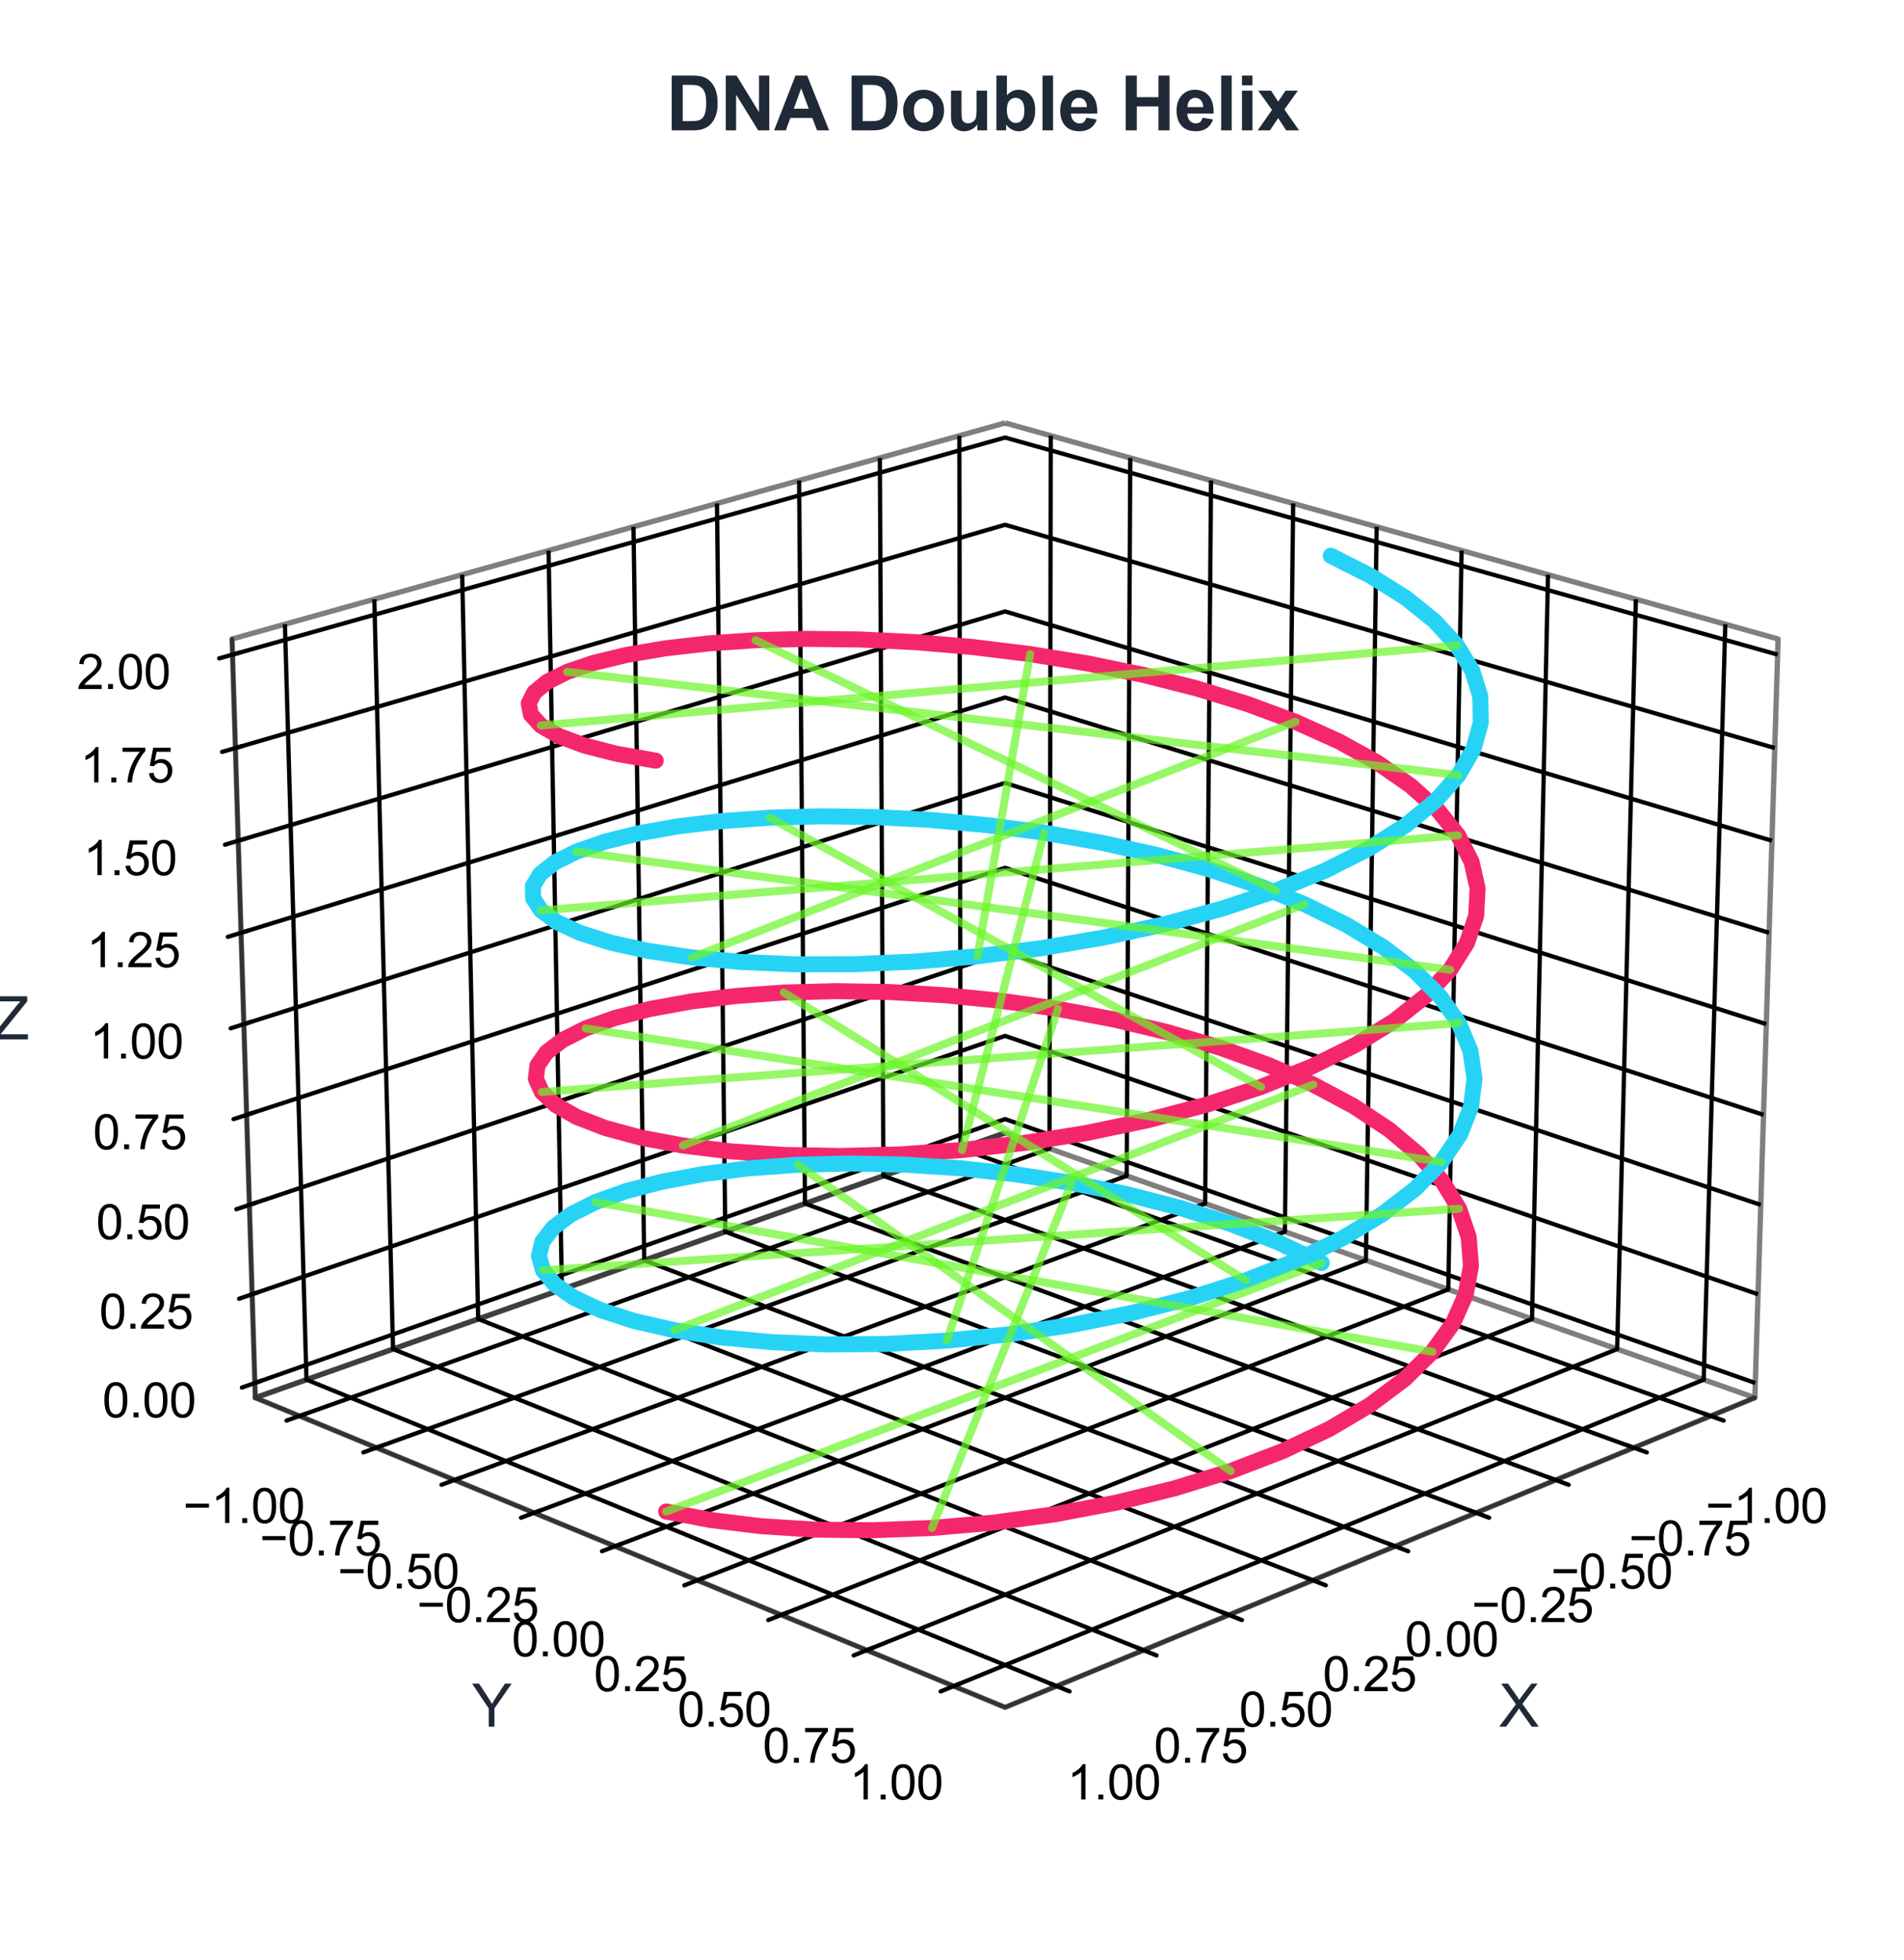 <?xml version="1.0" encoding="utf-8" standalone="no"?>
<!DOCTYPE svg PUBLIC "-//W3C//DTD SVG 1.1//EN"
  "http://www.w3.org/Graphics/SVG/1.1/DTD/svg11.dtd">
<svg xmlns:xlink="http://www.w3.org/1999/xlink" viewBox="0 0 356.596 367.141" xmlns="http://www.w3.org/2000/svg" version="1.1">
 <defs>
  <style type="text/css">*{stroke-linejoin: round; stroke-linecap: butt}</style>
 </defs>
 <g id="figure_1">
  <g id="patch_1">
   <path d="M 0 367.141 
L 356.596 367.141 
L 356.596 0 
L 0 0 
z
" style="fill: #ffffff"/>
  </g>
  <g id="patch_2">
   <path d="M 27.345 352.741 
L 340.665 352.741 
L 340.665 39.421 
L 27.345 39.421 
z
" style="fill: #ffffff"/>
  </g>
  <g id="pane3d_1">
   <g id="patch_3">
    <path d="M 188.239 212.212 
L 328.663 261.827 
L 333.018 119.697 
L 188.239 79.226 
" style="fill: none; opacity: 0.5; stroke: #000000; stroke-linejoin: miter"/>
   </g>
  </g>
  <g id="pane3d_2">
   <g id="patch_4">
    <path d="M 188.239 212.212 
L 47.815 261.827 
L 43.46 119.697 
L 188.239 79.226 
" style="fill: none; opacity: 0.5; stroke: #000000; stroke-linejoin: miter"/>
   </g>
  </g>
  <g id="pane3d_3">
   <g id="patch_5">
    <path d="M 188.239 212.212 
L 47.815 261.827 
L 188.239 319.826 
L 328.663 261.827 
" style="fill: none; opacity: 0.5; stroke: #000000; stroke-linejoin: miter"/>
   </g>
  </g>
  <g id="grid3d_1">
   <g id="Line3DCollection_1">
    <path d="M 320.382 265.247 
L 179.911 215.155 
L 179.67 81.622 
" style="fill: none; stroke: #000000; stroke-width: 0.8"/>
    <path d="M 305.993 271.19 
L 165.453 220.263 
L 164.79 85.781 
" style="fill: none; stroke: #000000; stroke-width: 0.8"/>
    <path d="M 291.353 277.237 
L 150.762 225.454 
L 149.663 90.01 
" style="fill: none; stroke: #000000; stroke-width: 0.8"/>
    <path d="M 276.457 283.389 
L 135.833 230.728 
L 134.284 94.309 
" style="fill: none; stroke: #000000; stroke-width: 0.8"/>
    <path d="M 261.297 289.651 
L 120.66 236.089 
L 118.645 98.68 
" style="fill: none; stroke: #000000; stroke-width: 0.8"/>
    <path d="M 245.867 296.024 
L 105.236 241.539 
L 102.74 103.126 
" style="fill: none; stroke: #000000; stroke-width: 0.8"/>
    <path d="M 230.159 302.512 
L 89.556 247.079 
L 86.563 107.648 
" style="fill: none; stroke: #000000; stroke-width: 0.8"/>
    <path d="M 214.165 309.118 
L 73.613 252.712 
L 70.107 112.248 
" style="fill: none; stroke: #000000; stroke-width: 0.8"/>
    <path d="M 197.878 315.844 
L 57.4 258.44 
L 53.363 116.929 
" style="fill: none; stroke: #000000; stroke-width: 0.8"/>
   </g>
  </g>
  <g id="grid3d_2">
   <g id="Line3DCollection_2">
    <path d="M 196.8 81.62 
L 196.56 215.152 
L 56.089 265.244 
" style="fill: none; stroke: #000000; stroke-width: 0.8"/>
    <path d="M 211.682 85.78 
L 211.02 220.261 
L 70.48 271.188 
" style="fill: none; stroke: #000000; stroke-width: 0.8"/>
    <path d="M 226.811 90.009 
L 225.712 225.452 
L 85.121 277.235 
" style="fill: none; stroke: #000000; stroke-width: 0.8"/>
    <path d="M 242.192 94.308 
L 240.643 230.728 
L 100.019 283.389 
" style="fill: none; stroke: #000000; stroke-width: 0.8"/>
    <path d="M 257.833 98.68 
L 255.818 236.089 
L 115.181 289.651 
" style="fill: none; stroke: #000000; stroke-width: 0.8"/>
    <path d="M 273.74 103.127 
L 271.244 241.539 
L 130.613 296.025 
" style="fill: none; stroke: #000000; stroke-width: 0.8"/>
    <path d="M 289.919 107.649 
L 286.926 247.08 
L 146.323 302.513 
" style="fill: none; stroke: #000000; stroke-width: 0.8"/>
    <path d="M 306.378 112.25 
L 302.871 252.714 
L 162.319 309.12 
" style="fill: none; stroke: #000000; stroke-width: 0.8"/>
    <path d="M 323.124 116.931 
L 319.086 258.443 
L 178.608 315.848 
" style="fill: none; stroke: #000000; stroke-width: 0.8"/>
   </g>
  </g>
  <g id="grid3d_3">
   <g id="Line3DCollection_3">
    <path d="M 47.731 259.068 
L 188.239 209.625 
L 328.747 259.068 
" style="fill: none; stroke: #000000; stroke-width: 0.8"/>
    <path d="M 47.221 242.445 
L 188.239 194.043 
L 329.257 242.445 
" style="fill: none; stroke: #000000; stroke-width: 0.8"/>
    <path d="M 46.708 225.702 
L 188.239 178.355 
L 329.77 225.702 
" style="fill: none; stroke: #000000; stroke-width: 0.8"/>
    <path d="M 46.192 208.836 
L 188.239 162.561 
L 330.287 208.836 
" style="fill: none; stroke: #000000; stroke-width: 0.8"/>
    <path d="M 45.671 191.847 
L 188.239 146.66 
L 330.807 191.847 
" style="fill: none; stroke: #000000; stroke-width: 0.8"/>
    <path d="M 45.147 174.733 
L 188.239 130.651 
L 331.331 174.733 
" style="fill: none; stroke: #000000; stroke-width: 0.8"/>
    <path d="M 44.618 157.492 
L 188.239 114.532 
L 331.86 157.492 
" style="fill: none; stroke: #000000; stroke-width: 0.8"/>
    <path d="M 44.086 140.123 
L 188.239 98.302 
L 332.392 140.123 
" style="fill: none; stroke: #000000; stroke-width: 0.8"/>
    <path d="M 43.55 122.626 
L 188.239 81.961 
L 332.928 122.626 
" style="fill: none; stroke: #000000; stroke-width: 0.8"/>
   </g>
  </g>
  <g id="axis3d_1">
   <g id="line2d_1">
    <path d="M 328.663 261.827 
L 188.239 319.826 
" style="fill: none; stroke: #333333; stroke-width: 0.8; stroke-linecap: round"/>
   </g>
   <g id="xtick_1">
    <g id="line2d_2">
     <path d="M 188.239 191.847 
" clip-path="url(#p537b82934e)" style="fill: none; stroke: #333333; stroke-width: 0.8; stroke-linecap: round"/>
    </g>
    <g id="line2d_3">
     <path d="M 319.171 264.815 
L 322.809 266.112 
" style="fill: none; stroke: #000000; stroke-width: 0.8; stroke-linecap: round"/>
    </g>
    <g id="text_1">
     <!-- −1.00 -->
     <g transform="translate(319.425 285.297) scale(0.09 -0.09)">
      <defs>
       <path id="ArialMT-2212" d="M 3381 1997 
L 356 1997 
L 356 2522 
L 3381 2522 
L 3381 1997 
z
" transform="scale(0.016)"/>
       <path id="ArialMT-31" d="M 2384 0 
L 1822 0 
L 1822 3584 
Q 1619 3391 1289 3197 
Q 959 3003 697 2906 
L 697 3450 
Q 1169 3672 1522 3987 
Q 1875 4303 2022 4600 
L 2384 4600 
L 2384 0 
z
" transform="scale(0.016)"/>
       <path id="ArialMT-2e" d="M 581 0 
L 581 641 
L 1222 641 
L 1222 0 
L 581 0 
z
" transform="scale(0.016)"/>
       <path id="ArialMT-30" d="M 266 2259 
Q 266 3072 433 3567 
Q 600 4063 929 4331 
Q 1259 4600 1759 4600 
Q 2128 4600 2406 4451 
Q 2684 4303 2865 4023 
Q 3047 3744 3150 3342 
Q 3253 2941 3253 2259 
Q 3253 1453 3087 958 
Q 2922 463 2592 192 
Q 2263 -78 1759 -78 
Q 1097 -78 719 397 
Q 266 969 266 2259 
z
M 844 2259 
Q 844 1131 1108 757 
Q 1372 384 1759 384 
Q 2147 384 2411 759 
Q 2675 1134 2675 2259 
Q 2675 3391 2411 3762 
Q 2147 4134 1753 4134 
Q 1366 4134 1134 3806 
Q 844 3388 844 2259 
z
" transform="scale(0.016)"/>
      </defs>
      <use xlink:href="#ArialMT-2212"/>
      <use xlink:href="#ArialMT-31" transform="translate(58.398 0)"/>
      <use xlink:href="#ArialMT-2e" transform="translate(114.014 0)"/>
      <use xlink:href="#ArialMT-30" transform="translate(141.797 0)"/>
      <use xlink:href="#ArialMT-30" transform="translate(197.412 0)"/>
     </g>
    </g>
   </g>
   <g id="xtick_2">
    <g id="line2d_4">
     <path d="M 188.239 191.847 
" clip-path="url(#p537b82934e)" style="fill: none; stroke: #333333; stroke-width: 0.8; stroke-linecap: round"/>
    </g>
    <g id="line2d_5">
     <path d="M 304.78 270.751 
L 308.422 272.071 
" style="fill: none; stroke: #000000; stroke-width: 0.8; stroke-linecap: round"/>
    </g>
    <g id="text_2">
     <!-- −0.75 -->
     <g transform="translate(305.076 291.379) scale(0.09 -0.09)">
      <defs>
       <path id="ArialMT-37" d="M 303 3981 
L 303 4522 
L 3269 4522 
L 3269 4084 
Q 2831 3619 2401 2847 
Q 1972 2075 1738 1259 
Q 1569 684 1522 0 
L 944 0 
Q 953 541 1156 1306 
Q 1359 2072 1739 2783 
Q 2119 3494 2547 3981 
L 303 3981 
z
" transform="scale(0.016)"/>
       <path id="ArialMT-35" d="M 266 1200 
L 856 1250 
Q 922 819 1161 601 
Q 1400 384 1738 384 
Q 2144 384 2425 690 
Q 2706 997 2706 1503 
Q 2706 1984 2436 2262 
Q 2166 2541 1728 2541 
Q 1456 2541 1237 2417 
Q 1019 2294 894 2097 
L 366 2166 
L 809 4519 
L 3088 4519 
L 3088 3981 
L 1259 3981 
L 1013 2750 
Q 1425 3038 1878 3038 
Q 2478 3038 2890 2622 
Q 3303 2206 3303 1553 
Q 3303 931 2941 478 
Q 2500 -78 1738 -78 
Q 1113 -78 717 272 
Q 322 622 266 1200 
z
" transform="scale(0.016)"/>
      </defs>
      <use xlink:href="#ArialMT-2212"/>
      <use xlink:href="#ArialMT-30" transform="translate(58.398 0)"/>
      <use xlink:href="#ArialMT-2e" transform="translate(114.014 0)"/>
      <use xlink:href="#ArialMT-37" transform="translate(141.797 0)"/>
      <use xlink:href="#ArialMT-35" transform="translate(197.412 0)"/>
     </g>
    </g>
   </g>
   <g id="xtick_3">
    <g id="line2d_6">
     <path d="M 188.239 191.847 
" clip-path="url(#p537b82934e)" style="fill: none; stroke: #333333; stroke-width: 0.8; stroke-linecap: round"/>
    </g>
    <g id="line2d_7">
     <path d="M 290.14 276.79 
L 293.785 278.132 
" style="fill: none; stroke: #000000; stroke-width: 0.8; stroke-linecap: round"/>
    </g>
    <g id="text_3">
     <!-- −0.50 -->
     <g transform="translate(290.477 297.566) scale(0.09 -0.09)">
      <use xlink:href="#ArialMT-2212"/>
      <use xlink:href="#ArialMT-30" transform="translate(58.398 0)"/>
      <use xlink:href="#ArialMT-2e" transform="translate(114.014 0)"/>
      <use xlink:href="#ArialMT-35" transform="translate(141.797 0)"/>
      <use xlink:href="#ArialMT-30" transform="translate(197.412 0)"/>
     </g>
    </g>
   </g>
   <g id="xtick_4">
    <g id="line2d_8">
     <path d="M 188.239 191.847 
" clip-path="url(#p537b82934e)" style="fill: none; stroke: #333333; stroke-width: 0.8; stroke-linecap: round"/>
    </g>
    <g id="line2d_9">
     <path d="M 275.242 282.935 
L 278.891 284.301 
" style="fill: none; stroke: #000000; stroke-width: 0.8; stroke-linecap: round"/>
    </g>
    <g id="text_4">
     <!-- −0.25 -->
     <g transform="translate(275.621 303.862) scale(0.09 -0.09)">
      <defs>
       <path id="ArialMT-32" d="M 3222 541 
L 3222 0 
L 194 0 
Q 188 203 259 391 
Q 375 700 629 1000 
Q 884 1300 1366 1694 
Q 2113 2306 2375 2664 
Q 2638 3022 2638 3341 
Q 2638 3675 2398 3904 
Q 2159 4134 1775 4134 
Q 1369 4134 1125 3890 
Q 881 3647 878 3216 
L 300 3275 
Q 359 3922 746 4261 
Q 1134 4600 1788 4600 
Q 2447 4600 2831 4234 
Q 3216 3869 3216 3328 
Q 3216 3053 3103 2787 
Q 2991 2522 2730 2228 
Q 2469 1934 1863 1422 
Q 1356 997 1212 845 
Q 1069 694 975 541 
L 3222 541 
z
" transform="scale(0.016)"/>
      </defs>
      <use xlink:href="#ArialMT-2212"/>
      <use xlink:href="#ArialMT-30" transform="translate(58.398 0)"/>
      <use xlink:href="#ArialMT-2e" transform="translate(114.014 0)"/>
      <use xlink:href="#ArialMT-32" transform="translate(141.797 0)"/>
      <use xlink:href="#ArialMT-35" transform="translate(197.412 0)"/>
     </g>
    </g>
   </g>
   <g id="xtick_5">
    <g id="line2d_10">
     <path d="M 188.239 191.847 
" clip-path="url(#p537b82934e)" style="fill: none; stroke: #333333; stroke-width: 0.8; stroke-linecap: round"/>
    </g>
    <g id="line2d_11">
     <path d="M 260.082 289.188 
L 263.733 290.578 
" style="fill: none; stroke: #000000; stroke-width: 0.8; stroke-linecap: round"/>
    </g>
    <g id="text_5">
     <!-- 0.00 -->
     <g transform="translate(263.13 310.27) scale(0.09 -0.09)">
      <use xlink:href="#ArialMT-30"/>
      <use xlink:href="#ArialMT-2e" transform="translate(55.615 0)"/>
      <use xlink:href="#ArialMT-30" transform="translate(83.398 0)"/>
      <use xlink:href="#ArialMT-30" transform="translate(139.014 0)"/>
     </g>
    </g>
   </g>
   <g id="xtick_6">
    <g id="line2d_12">
     <path d="M 188.239 191.847 
" clip-path="url(#p537b82934e)" style="fill: none; stroke: #333333; stroke-width: 0.8; stroke-linecap: round"/>
    </g>
    <g id="line2d_13">
     <path d="M 244.651 295.553 
L 248.304 296.968 
" style="fill: none; stroke: #000000; stroke-width: 0.8; stroke-linecap: round"/>
    </g>
    <g id="text_6">
     <!-- 0.25 -->
     <g transform="translate(247.74 316.793) scale(0.09 -0.09)">
      <use xlink:href="#ArialMT-30"/>
      <use xlink:href="#ArialMT-2e" transform="translate(55.615 0)"/>
      <use xlink:href="#ArialMT-32" transform="translate(83.398 0)"/>
      <use xlink:href="#ArialMT-35" transform="translate(139.014 0)"/>
     </g>
    </g>
   </g>
   <g id="xtick_7">
    <g id="line2d_14">
     <path d="M 188.239 191.847 
" clip-path="url(#p537b82934e)" style="fill: none; stroke: #333333; stroke-width: 0.8; stroke-linecap: round"/>
    </g>
    <g id="line2d_15">
     <path d="M 228.942 302.032 
L 232.597 303.473 
" style="fill: none; stroke: #000000; stroke-width: 0.8; stroke-linecap: round"/>
    </g>
    <g id="text_7">
     <!-- 0.50 -->
     <g transform="translate(232.071 323.434) scale(0.09 -0.09)">
      <use xlink:href="#ArialMT-30"/>
      <use xlink:href="#ArialMT-2e" transform="translate(55.615 0)"/>
      <use xlink:href="#ArialMT-35" transform="translate(83.398 0)"/>
      <use xlink:href="#ArialMT-30" transform="translate(139.014 0)"/>
     </g>
    </g>
   </g>
   <g id="xtick_8">
    <g id="line2d_16">
     <path d="M 188.239 191.847 
" clip-path="url(#p537b82934e)" style="fill: none; stroke: #333333; stroke-width: 0.8; stroke-linecap: round"/>
    </g>
    <g id="line2d_17">
     <path d="M 212.948 308.629 
L 216.605 310.097 
" style="fill: none; stroke: #000000; stroke-width: 0.8; stroke-linecap: round"/>
    </g>
    <g id="text_8">
     <!-- 0.75 -->
     <g transform="translate(216.117 330.195) scale(0.09 -0.09)">
      <use xlink:href="#ArialMT-30"/>
      <use xlink:href="#ArialMT-2e" transform="translate(55.615 0)"/>
      <use xlink:href="#ArialMT-37" transform="translate(83.398 0)"/>
      <use xlink:href="#ArialMT-35" transform="translate(139.014 0)"/>
     </g>
    </g>
   </g>
   <g id="xtick_9">
    <g id="line2d_18">
     <path d="M 188.239 191.847 
" clip-path="url(#p537b82934e)" style="fill: none; stroke: #333333; stroke-width: 0.8; stroke-linecap: round"/>
    </g>
    <g id="line2d_19">
     <path d="M 196.661 315.347 
L 200.318 316.841 
" style="fill: none; stroke: #000000; stroke-width: 0.8; stroke-linecap: round"/>
    </g>
    <g id="text_9">
     <!-- 1.00 -->
     <g transform="translate(199.87 337.081) scale(0.09 -0.09)">
      <use xlink:href="#ArialMT-31"/>
      <use xlink:href="#ArialMT-2e" transform="translate(55.615 0)"/>
      <use xlink:href="#ArialMT-30" transform="translate(83.398 0)"/>
      <use xlink:href="#ArialMT-30" transform="translate(139.014 0)"/>
     </g>
    </g>
   </g>
   <g id="text_10">
    <!-- X -->
    <g style="fill: #1f2937" transform="translate(280.746 323.443) scale(0.11 -0.11)">
     <defs>
      <path id="ArialMT-58" d="M 28 0 
L 1800 2388 
L 238 4581 
L 959 4581 
L 1791 3406 
Q 2050 3041 2159 2844 
Q 2313 3094 2522 3366 
L 3444 4581 
L 4103 4581 
L 2494 2422 
L 4228 0 
L 3478 0 
L 2325 1634 
Q 2228 1775 2125 1941 
Q 1972 1691 1906 1597 
L 756 0 
L 28 0 
z
" transform="scale(0.016)"/>
     </defs>
     <use xlink:href="#ArialMT-58"/>
    </g>
   </g>
  </g>
  <g id="axis3d_2">
   <g id="line2d_20">
    <path d="M 47.815 261.827 
L 188.239 319.826 
" style="fill: none; stroke: #333333; stroke-width: 0.8; stroke-linecap: round"/>
   </g>
   <g id="xtick_10">
    <g id="line2d_21">
     <path d="M 188.239 191.847 
" clip-path="url(#p537b82934e)" style="fill: none; stroke: #333333; stroke-width: 0.8; stroke-linecap: round"/>
    </g>
    <g id="line2d_22">
     <path d="M 57.3 264.812 
L 53.662 266.109 
" style="fill: none; stroke: #000000; stroke-width: 0.8; stroke-linecap: round"/>
    </g>
    <g id="text_11">
     <!-- −1.00 -->
     <g transform="translate(34.275 285.294) scale(0.09 -0.09)">
      <use xlink:href="#ArialMT-2212"/>
      <use xlink:href="#ArialMT-31" transform="translate(58.398 0)"/>
      <use xlink:href="#ArialMT-2e" transform="translate(114.014 0)"/>
      <use xlink:href="#ArialMT-30" transform="translate(141.797 0)"/>
      <use xlink:href="#ArialMT-30" transform="translate(197.412 0)"/>
     </g>
    </g>
   </g>
   <g id="xtick_11">
    <g id="line2d_23">
     <path d="M 188.239 191.847 
" clip-path="url(#p537b82934e)" style="fill: none; stroke: #333333; stroke-width: 0.8; stroke-linecap: round"/>
    </g>
    <g id="line2d_24">
     <path d="M 71.692 270.749 
L 68.051 272.068 
" style="fill: none; stroke: #000000; stroke-width: 0.8; stroke-linecap: round"/>
    </g>
    <g id="text_12">
     <!-- −0.75 -->
     <g transform="translate(48.625 291.376) scale(0.09 -0.09)">
      <use xlink:href="#ArialMT-2212"/>
      <use xlink:href="#ArialMT-30" transform="translate(58.398 0)"/>
      <use xlink:href="#ArialMT-2e" transform="translate(114.014 0)"/>
      <use xlink:href="#ArialMT-37" transform="translate(141.797 0)"/>
      <use xlink:href="#ArialMT-35" transform="translate(197.412 0)"/>
     </g>
    </g>
   </g>
   <g id="xtick_12">
    <g id="line2d_25">
     <path d="M 188.239 191.847 
" clip-path="url(#p537b82934e)" style="fill: none; stroke: #333333; stroke-width: 0.8; stroke-linecap: round"/>
    </g>
    <g id="line2d_26">
     <path d="M 86.335 276.788 
L 82.69 278.131 
" style="fill: none; stroke: #000000; stroke-width: 0.8; stroke-linecap: round"/>
    </g>
    <g id="text_13">
     <!-- −0.50 -->
     <g transform="translate(63.226 297.565) scale(0.09 -0.09)">
      <use xlink:href="#ArialMT-2212"/>
      <use xlink:href="#ArialMT-30" transform="translate(58.398 0)"/>
      <use xlink:href="#ArialMT-2e" transform="translate(114.014 0)"/>
      <use xlink:href="#ArialMT-35" transform="translate(141.797 0)"/>
      <use xlink:href="#ArialMT-30" transform="translate(197.412 0)"/>
     </g>
    </g>
   </g>
   <g id="xtick_13">
    <g id="line2d_27">
     <path d="M 188.239 191.847 
" clip-path="url(#p537b82934e)" style="fill: none; stroke: #333333; stroke-width: 0.8; stroke-linecap: round"/>
    </g>
    <g id="line2d_28">
     <path d="M 101.234 282.934 
L 97.585 284.3 
" style="fill: none; stroke: #000000; stroke-width: 0.8; stroke-linecap: round"/>
    </g>
    <g id="text_14">
     <!-- −0.25 -->
     <g transform="translate(78.084 303.862) scale(0.09 -0.09)">
      <use xlink:href="#ArialMT-2212"/>
      <use xlink:href="#ArialMT-30" transform="translate(58.398 0)"/>
      <use xlink:href="#ArialMT-2e" transform="translate(114.014 0)"/>
      <use xlink:href="#ArialMT-32" transform="translate(141.797 0)"/>
      <use xlink:href="#ArialMT-35" transform="translate(197.412 0)"/>
     </g>
    </g>
   </g>
   <g id="xtick_14">
    <g id="line2d_29">
     <path d="M 188.239 191.847 
" clip-path="url(#p537b82934e)" style="fill: none; stroke: #333333; stroke-width: 0.8; stroke-linecap: round"/>
    </g>
    <g id="line2d_30">
     <path d="M 116.397 289.188 
L 112.745 290.578 
" style="fill: none; stroke: #000000; stroke-width: 0.8; stroke-linecap: round"/>
    </g>
    <g id="text_15">
     <!-- 0.00 -->
     <g transform="translate(95.833 310.27) scale(0.09 -0.09)">
      <use xlink:href="#ArialMT-30"/>
      <use xlink:href="#ArialMT-2e" transform="translate(55.615 0)"/>
      <use xlink:href="#ArialMT-30" transform="translate(83.398 0)"/>
      <use xlink:href="#ArialMT-30" transform="translate(139.014 0)"/>
     </g>
    </g>
   </g>
   <g id="xtick_15">
    <g id="line2d_31">
     <path d="M 188.239 191.847 
" clip-path="url(#p537b82934e)" style="fill: none; stroke: #333333; stroke-width: 0.8; stroke-linecap: round"/>
    </g>
    <g id="line2d_32">
     <path d="M 131.83 295.553 
L 128.176 296.969 
" style="fill: none; stroke: #000000; stroke-width: 0.8; stroke-linecap: round"/>
    </g>
    <g id="text_16">
     <!-- 0.25 -->
     <g transform="translate(111.225 316.794) scale(0.09 -0.09)">
      <use xlink:href="#ArialMT-30"/>
      <use xlink:href="#ArialMT-2e" transform="translate(55.615 0)"/>
      <use xlink:href="#ArialMT-32" transform="translate(83.398 0)"/>
      <use xlink:href="#ArialMT-35" transform="translate(139.014 0)"/>
     </g>
    </g>
   </g>
   <g id="xtick_16">
    <g id="line2d_33">
     <path d="M 188.239 191.847 
" clip-path="url(#p537b82934e)" style="fill: none; stroke: #333333; stroke-width: 0.8; stroke-linecap: round"/>
    </g>
    <g id="line2d_34">
     <path d="M 147.54 302.034 
L 143.885 303.475 
" style="fill: none; stroke: #000000; stroke-width: 0.8; stroke-linecap: round"/>
    </g>
    <g id="text_17">
     <!-- 0.50 -->
     <g transform="translate(126.896 323.435) scale(0.09 -0.09)">
      <use xlink:href="#ArialMT-30"/>
      <use xlink:href="#ArialMT-2e" transform="translate(55.615 0)"/>
      <use xlink:href="#ArialMT-35" transform="translate(83.398 0)"/>
      <use xlink:href="#ArialMT-30" transform="translate(139.014 0)"/>
     </g>
    </g>
   </g>
   <g id="xtick_17">
    <g id="line2d_35">
     <path d="M 188.239 191.847 
" clip-path="url(#p537b82934e)" style="fill: none; stroke: #333333; stroke-width: 0.8; stroke-linecap: round"/>
    </g>
    <g id="line2d_36">
     <path d="M 163.536 308.632 
L 159.88 310.099 
" style="fill: none; stroke: #000000; stroke-width: 0.8; stroke-linecap: round"/>
    </g>
    <g id="text_18">
     <!-- 0.75 -->
     <g transform="translate(142.852 330.198) scale(0.09 -0.09)">
      <use xlink:href="#ArialMT-30"/>
      <use xlink:href="#ArialMT-2e" transform="translate(55.615 0)"/>
      <use xlink:href="#ArialMT-37" transform="translate(83.398 0)"/>
      <use xlink:href="#ArialMT-35" transform="translate(139.014 0)"/>
     </g>
    </g>
   </g>
   <g id="xtick_18">
    <g id="line2d_37">
     <path d="M 188.239 191.847 
" clip-path="url(#p537b82934e)" style="fill: none; stroke: #333333; stroke-width: 0.8; stroke-linecap: round"/>
    </g>
    <g id="line2d_38">
     <path d="M 179.825 315.35 
L 176.168 316.845 
" style="fill: none; stroke: #000000; stroke-width: 0.8; stroke-linecap: round"/>
    </g>
    <g id="text_19">
     <!-- 1.00 -->
     <g transform="translate(159.102 337.085) scale(0.09 -0.09)">
      <use xlink:href="#ArialMT-31"/>
      <use xlink:href="#ArialMT-2e" transform="translate(55.615 0)"/>
      <use xlink:href="#ArialMT-30" transform="translate(83.398 0)"/>
      <use xlink:href="#ArialMT-30" transform="translate(139.014 0)"/>
     </g>
    </g>
   </g>
   <g id="text_20">
    <!-- Y -->
    <g style="fill: #1f2937" transform="translate(88.394 323.443) scale(0.11 -0.11)">
     <defs>
      <path id="ArialMT-59" d="M 1784 0 
L 1784 1941 
L 19 4581 
L 756 4581 
L 1659 3200 
Q 1909 2813 2125 2425 
Q 2331 2784 2625 3234 
L 3513 4581 
L 4219 4581 
L 2391 1941 
L 2391 0 
L 1784 0 
z
" transform="scale(0.016)"/>
     </defs>
     <use xlink:href="#ArialMT-59"/>
    </g>
   </g>
  </g>
  <g id="axis3d_3">
   <g id="line2d_39">
    <path d="M 47.815 261.827 
L 43.46 119.697 
" style="fill: none; stroke: #333333; stroke-width: 0.8; stroke-linecap: round"/>
   </g>
   <g id="xtick_19">
    <g id="line2d_40">
     <path d="M 188.239 191.847 
" style="fill: none; stroke: #333333; stroke-width: 0.8; stroke-linecap: round"/>
    </g>
    <g id="line2d_41">
     <path d="M 48.942 258.642 
L 45.304 259.922 
" style="fill: none; stroke: #000000; stroke-width: 0.8; stroke-linecap: round"/>
    </g>
    <g id="text_21">
     <!-- 0.00 -->
     <g transform="translate(19.17 265.51) scale(0.09 -0.09)">
      <use xlink:href="#ArialMT-30"/>
      <use xlink:href="#ArialMT-2e" transform="translate(55.615 0)"/>
      <use xlink:href="#ArialMT-30" transform="translate(83.398 0)"/>
      <use xlink:href="#ArialMT-30" transform="translate(139.014 0)"/>
     </g>
    </g>
   </g>
   <g id="xtick_20">
    <g id="line2d_42">
     <path d="M 188.239 191.847 
" style="fill: none; stroke: #333333; stroke-width: 0.8; stroke-linecap: round"/>
    </g>
    <g id="line2d_43">
     <path d="M 48.437 242.028 
L 44.785 243.282 
" style="fill: none; stroke: #000000; stroke-width: 0.8; stroke-linecap: round"/>
    </g>
    <g id="text_22">
     <!-- 0.25 -->
     <g transform="translate(18.589 248.887) scale(0.09 -0.09)">
      <use xlink:href="#ArialMT-30"/>
      <use xlink:href="#ArialMT-2e" transform="translate(55.615 0)"/>
      <use xlink:href="#ArialMT-32" transform="translate(83.398 0)"/>
      <use xlink:href="#ArialMT-35" transform="translate(139.014 0)"/>
     </g>
    </g>
   </g>
   <g id="xtick_21">
    <g id="line2d_44">
     <path d="M 188.239 191.847 
" style="fill: none; stroke: #333333; stroke-width: 0.8; stroke-linecap: round"/>
    </g>
    <g id="line2d_45">
     <path d="M 47.929 225.294 
L 44.263 226.52 
" style="fill: none; stroke: #000000; stroke-width: 0.8; stroke-linecap: round"/>
    </g>
    <g id="text_23">
     <!-- 0.50 -->
     <g transform="translate(18.003 232.144) scale(0.09 -0.09)">
      <use xlink:href="#ArialMT-30"/>
      <use xlink:href="#ArialMT-2e" transform="translate(55.615 0)"/>
      <use xlink:href="#ArialMT-35" transform="translate(83.398 0)"/>
      <use xlink:href="#ArialMT-30" transform="translate(139.014 0)"/>
     </g>
    </g>
   </g>
   <g id="xtick_22">
    <g id="line2d_46">
     <path d="M 188.239 191.847 
" style="fill: none; stroke: #333333; stroke-width: 0.8; stroke-linecap: round"/>
    </g>
    <g id="line2d_47">
     <path d="M 47.417 208.437 
L 43.737 209.636 
" style="fill: none; stroke: #000000; stroke-width: 0.8; stroke-linecap: round"/>
    </g>
    <g id="text_24">
     <!-- 0.75 -->
     <g transform="translate(17.414 215.278) scale(0.09 -0.09)">
      <use xlink:href="#ArialMT-30"/>
      <use xlink:href="#ArialMT-2e" transform="translate(55.615 0)"/>
      <use xlink:href="#ArialMT-37" transform="translate(83.398 0)"/>
      <use xlink:href="#ArialMT-35" transform="translate(139.014 0)"/>
     </g>
    </g>
   </g>
   <g id="xtick_23">
    <g id="line2d_48">
     <path d="M 188.239 191.847 
" style="fill: none; stroke: #333333; stroke-width: 0.8; stroke-linecap: round"/>
    </g>
    <g id="line2d_49">
     <path d="M 46.901 191.457 
L 43.206 192.628 
" style="fill: none; stroke: #000000; stroke-width: 0.8; stroke-linecap: round"/>
    </g>
    <g id="text_25">
     <!-- 1.00 -->
     <g transform="translate(16.82 198.289) scale(0.09 -0.09)">
      <use xlink:href="#ArialMT-31"/>
      <use xlink:href="#ArialMT-2e" transform="translate(55.615 0)"/>
      <use xlink:href="#ArialMT-30" transform="translate(83.398 0)"/>
      <use xlink:href="#ArialMT-30" transform="translate(139.014 0)"/>
     </g>
    </g>
   </g>
   <g id="xtick_24">
    <g id="line2d_50">
     <path d="M 188.239 191.847 
" style="fill: none; stroke: #333333; stroke-width: 0.8; stroke-linecap: round"/>
    </g>
    <g id="line2d_51">
     <path d="M 46.382 174.352 
L 42.672 175.495 
" style="fill: none; stroke: #000000; stroke-width: 0.8; stroke-linecap: round"/>
    </g>
    <g id="text_26">
     <!-- 1.25 -->
     <g transform="translate(16.222 181.175) scale(0.09 -0.09)">
      <use xlink:href="#ArialMT-31"/>
      <use xlink:href="#ArialMT-2e" transform="translate(55.615 0)"/>
      <use xlink:href="#ArialMT-32" transform="translate(83.398 0)"/>
      <use xlink:href="#ArialMT-35" transform="translate(139.014 0)"/>
     </g>
    </g>
   </g>
   <g id="xtick_25">
    <g id="line2d_52">
     <path d="M 188.239 191.847 
" style="fill: none; stroke: #333333; stroke-width: 0.8; stroke-linecap: round"/>
    </g>
    <g id="line2d_53">
     <path d="M 45.858 157.121 
L 42.134 158.235 
" style="fill: none; stroke: #000000; stroke-width: 0.8; stroke-linecap: round"/>
    </g>
    <g id="text_27">
     <!-- 1.50 -->
     <g transform="translate(15.619 163.934) scale(0.09 -0.09)">
      <use xlink:href="#ArialMT-31"/>
      <use xlink:href="#ArialMT-2e" transform="translate(55.615 0)"/>
      <use xlink:href="#ArialMT-35" transform="translate(83.398 0)"/>
      <use xlink:href="#ArialMT-30" transform="translate(139.014 0)"/>
     </g>
    </g>
   </g>
   <g id="xtick_26">
    <g id="line2d_54">
     <path d="M 188.239 191.847 
" style="fill: none; stroke: #333333; stroke-width: 0.8; stroke-linecap: round"/>
    </g>
    <g id="line2d_55">
     <path d="M 45.331 139.762 
L 41.592 140.847 
" style="fill: none; stroke: #000000; stroke-width: 0.8; stroke-linecap: round"/>
    </g>
    <g id="text_28">
     <!-- 1.75 -->
     <g transform="translate(15.012 146.565) scale(0.09 -0.09)">
      <use xlink:href="#ArialMT-31"/>
      <use xlink:href="#ArialMT-2e" transform="translate(55.615 0)"/>
      <use xlink:href="#ArialMT-37" transform="translate(83.398 0)"/>
      <use xlink:href="#ArialMT-35" transform="translate(139.014 0)"/>
     </g>
    </g>
   </g>
   <g id="xtick_27">
    <g id="line2d_56">
     <path d="M 188.239 191.847 
" style="fill: none; stroke: #333333; stroke-width: 0.8; stroke-linecap: round"/>
    </g>
    <g id="line2d_57">
     <path d="M 44.8 122.275 
L 41.046 123.33 
" style="fill: none; stroke: #000000; stroke-width: 0.8; stroke-linecap: round"/>
    </g>
    <g id="text_29">
     <!-- 2.00 -->
     <g transform="translate(14.4 129.068) scale(0.09 -0.09)">
      <use xlink:href="#ArialMT-32"/>
      <use xlink:href="#ArialMT-2e" transform="translate(55.615 0)"/>
      <use xlink:href="#ArialMT-30" transform="translate(83.398 0)"/>
      <use xlink:href="#ArialMT-30" transform="translate(139.014 0)"/>
     </g>
    </g>
   </g>
   <g id="text_30">
    <!-- Z -->
    <g style="fill: #1f2937" transform="translate(-1.371 194.691) scale(0.11 -0.11)">
     <defs>
      <path id="ArialMT-5a" d="M 128 0 
L 128 563 
L 2475 3497 
Q 2725 3809 2950 4041 
L 394 4041 
L 394 4581 
L 3675 4581 
L 3675 4041 
L 1103 863 
L 825 541 
L 3750 541 
L 3750 0 
L 128 0 
z
" transform="scale(0.016)"/>
     </defs>
     <use xlink:href="#ArialMT-5a"/>
    </g>
   </g>
  </g>
  <g id="axes_1">
   <g id="line2d_58">
    <path d="M 124.767 283.144 
L 133.067 284.728 
L 142.363 285.872 
L 152.497 286.527 
L 163.291 286.655 
L 174.552 286.227 
L 186.073 285.225 
L 197.641 283.644 
L 209.042 281.49 
L 220.066 278.782 
L 230.513 275.551 
L 240.196 271.835 
L 248.947 267.685 
L 256.62 263.156 
L 263.094 258.311 
L 268.274 253.218 
L 272.09 247.944 
L 274.501 242.56 
L 275.491 237.135 
L 275.07 231.736 
L 273.268 226.428 
L 270.137 221.271 
L 265.749 216.319 
L 260.19 211.624 
L 253.56 207.231 
L 245.971 203.178 
L 237.546 199.499 
L 228.412 196.222 
L 218.707 193.369 
L 208.569 190.955 
L 198.142 188.991 
L 187.572 187.483 
L 177.005 186.43 
L 166.588 185.828 
L 156.467 185.664 
L 146.786 185.923 
L 137.685 186.584 
L 129.299 187.619 
L 121.761 188.999 
L 115.19 190.684 
L 109.701 192.634 
L 105.394 194.801 
L 102.357 197.134 
L 100.661 199.578 
L 100.358 202.073 
L 101.481 204.557 
L 104.037 206.967 
L 108.012 209.237 
L 113.361 211.303 
L 120.016 213.103 
L 127.879 214.579 
L 136.826 215.674 
L 146.708 216.343 
L 157.355 216.544 
L 168.578 216.248 
L 180.171 215.432 
L 191.92 214.088 
L 203.609 212.215 
L 215.021 209.826 
L 225.945 206.945 
L 236.185 203.602 
L 245.561 199.841 
L 253.912 195.709 
L 261.102 191.261 
L 267.021 186.558 
L 271.587 181.662 
L 274.744 176.635 
L 276.463 171.543 
L 276.742 166.447 
L 275.6 161.408 
L 273.083 156.481 
L 269.252 151.719 
L 264.189 147.171 
L 257.988 142.879 
L 250.758 138.881 
L 242.618 135.21 
L 233.695 131.893 
L 224.123 128.952 
L 214.042 126.404 
L 203.596 124.26 
L 192.931 122.527 
L 182.195 121.207 
L 171.536 120.297 
L 161.103 119.79 
L 151.043 119.672 
L 141.498 119.927 
L 132.611 120.532 
L 124.515 121.461 
L 117.339 122.684 
L 111.203 124.163 
L 106.215 125.858 
L 102.471 127.725 
L 100.054 129.716 
L 99.026 131.779 
L 99.431 133.858 
L 101.29 135.897 
L 104.601 137.837 
L 109.333 139.621 
L 115.431 141.19 
L 122.81 142.491 
" clip-path="url(#p537b82934e)" style="fill: none; stroke: #f5276c; stroke-width: 3; stroke-linecap: round"/>
   </g>
   <g id="line2d_59">
    <path d="M 247.535 236.576 
L 239.365 232.71 
L 230.46 229.257 
L 220.951 226.24 
L 210.978 223.679 
L 200.681 221.585 
L 190.206 219.967 
L 179.698 218.825 
L 169.302 218.156 
L 159.165 217.949 
L 149.429 218.189 
L 140.235 218.856 
L 131.72 219.924 
L 124.014 221.36 
L 117.241 223.127 
L 111.515 225.182 
L 106.94 227.479 
L 103.606 229.964 
L 101.587 232.58 
L 100.941 235.267 
L 101.704 237.959 
L 103.891 240.591 
L 107.491 243.095 
L 112.468 245.404 
L 118.76 247.45 
L 126.277 249.172 
L 134.902 250.512 
L 144.494 251.416 
L 154.888 251.842 
L 165.901 251.754 
L 177.333 251.127 
L 188.974 249.948 
L 200.609 248.215 
L 212.022 245.937 
L 223.003 243.135 
L 233.353 239.84 
L 242.889 236.093 
L 251.446 231.943 
L 258.883 227.448 
L 265.085 222.666 
L 269.962 217.664 
L 273.453 212.508 
L 275.521 207.264 
L 276.157 201.999 
L 275.377 196.776 
L 273.218 191.655 
L 269.738 186.693 
L 265.011 181.942 
L 259.13 177.448 
L 252.199 173.253 
L 244.332 169.393 
L 235.655 165.897 
L 226.3 162.791 
L 216.403 160.094 
L 206.108 157.819 
L 195.558 155.976 
L 184.901 154.568 
L 174.284 153.593 
L 163.854 153.044 
L 153.759 152.91 
L 144.142 153.174 
L 135.143 153.814 
L 126.897 154.804 
L 119.535 156.112 
L 113.177 157.702 
L 107.933 159.532 
L 103.904 161.556 
L 101.172 163.724 
L 99.806 165.983 
L 99.854 168.276 
L 101.342 170.542 
L 104.273 172.721 
L 108.625 174.75 
L 114.349 176.57 
L 121.366 178.122 
L 129.572 179.349 
L 138.837 180.203 
L 149.004 180.64 
L 159.897 180.623 
L 171.319 180.127 
L 183.062 179.133 
L 194.908 177.635 
L 206.638 175.636 
L 218.035 173.152 
L 228.889 170.207 
L 239.006 166.833 
L 248.208 163.073 
L 256.341 158.974 
L 263.273 154.592 
L 268.9 149.982 
L 273.146 145.205 
L 275.963 140.321 
L 277.327 135.391 
L 277.243 130.474 
L 275.738 125.626 
L 272.861 120.898 
L 268.681 116.341 
L 263.282 111.998 
L 256.764 107.908 
L 249.239 104.105 
" clip-path="url(#p537b82934e)" style="fill: none; stroke: #27d3f5; stroke-width: 3; stroke-linecap: round"/>
   </g>
   <g id="line2d_60">
    <path d="M 124.767 283.144 
L 247.535 236.576 
" clip-path="url(#p537b82934e)" style="fill: none; stroke: #6cf527; stroke-opacity: 0.7; stroke-width: 1.5; stroke-linecap: round"/>
   </g>
   <g id="line2d_61">
    <path d="M 174.552 286.227 
L 200.681 221.585 
" clip-path="url(#p537b82934e)" style="fill: none; stroke: #6cf527; stroke-opacity: 0.7; stroke-width: 1.5; stroke-linecap: round"/>
   </g>
   <g id="line2d_62">
    <path d="M 230.513 275.551 
L 149.429 218.189 
" clip-path="url(#p537b82934e)" style="fill: none; stroke: #6cf527; stroke-opacity: 0.7; stroke-width: 1.5; stroke-linecap: round"/>
   </g>
   <g id="line2d_63">
    <path d="M 268.274 253.218 
L 111.515 225.182 
" clip-path="url(#p537b82934e)" style="fill: none; stroke: #6cf527; stroke-opacity: 0.7; stroke-width: 1.5; stroke-linecap: round"/>
   </g>
   <g id="line2d_64">
    <path d="M 273.268 226.428 
L 101.704 237.959 
" clip-path="url(#p537b82934e)" style="fill: none; stroke: #6cf527; stroke-opacity: 0.7; stroke-width: 1.5; stroke-linecap: round"/>
   </g>
   <g id="line2d_65">
    <path d="M 245.971 203.178 
L 126.277 249.172 
" clip-path="url(#p537b82934e)" style="fill: none; stroke: #6cf527; stroke-opacity: 0.7; stroke-width: 1.5; stroke-linecap: round"/>
   </g>
   <g id="line2d_66">
    <path d="M 198.142 188.991 
L 177.333 251.127 
" clip-path="url(#p537b82934e)" style="fill: none; stroke: #6cf527; stroke-opacity: 0.7; stroke-width: 1.5; stroke-linecap: round"/>
   </g>
   <g id="line2d_67">
    <path d="M 146.786 185.923 
L 233.353 239.84 
" clip-path="url(#p537b82934e)" style="fill: none; stroke: #6cf527; stroke-opacity: 0.7; stroke-width: 1.5; stroke-linecap: round"/>
   </g>
   <g id="line2d_68">
    <path d="M 109.701 192.634 
L 269.962 217.664 
" clip-path="url(#p537b82934e)" style="fill: none; stroke: #6cf527; stroke-opacity: 0.7; stroke-width: 1.5; stroke-linecap: round"/>
   </g>
   <g id="line2d_69">
    <path d="M 101.481 204.557 
L 273.218 191.655 
" clip-path="url(#p537b82934e)" style="fill: none; stroke: #6cf527; stroke-opacity: 0.7; stroke-width: 1.5; stroke-linecap: round"/>
   </g>
   <g id="line2d_70">
    <path d="M 127.879 214.579 
L 244.332 169.393 
" clip-path="url(#p537b82934e)" style="fill: none; stroke: #6cf527; stroke-opacity: 0.7; stroke-width: 1.5; stroke-linecap: round"/>
   </g>
   <g id="line2d_71">
    <path d="M 180.171 215.432 
L 195.558 155.976 
" clip-path="url(#p537b82934e)" style="fill: none; stroke: #6cf527; stroke-opacity: 0.7; stroke-width: 1.5; stroke-linecap: round"/>
   </g>
   <g id="line2d_72">
    <path d="M 236.185 203.602 
L 144.142 153.174 
" clip-path="url(#p537b82934e)" style="fill: none; stroke: #6cf527; stroke-opacity: 0.7; stroke-width: 1.5; stroke-linecap: round"/>
   </g>
   <g id="line2d_73">
    <path d="M 271.587 181.662 
L 107.933 159.532 
" clip-path="url(#p537b82934e)" style="fill: none; stroke: #6cf527; stroke-opacity: 0.7; stroke-width: 1.5; stroke-linecap: round"/>
   </g>
   <g id="line2d_74">
    <path d="M 273.083 156.481 
L 101.342 170.542 
" clip-path="url(#p537b82934e)" style="fill: none; stroke: #6cf527; stroke-opacity: 0.7; stroke-width: 1.5; stroke-linecap: round"/>
   </g>
   <g id="line2d_75">
    <path d="M 242.618 135.21 
L 129.572 179.349 
" clip-path="url(#p537b82934e)" style="fill: none; stroke: #6cf527; stroke-opacity: 0.7; stroke-width: 1.5; stroke-linecap: round"/>
   </g>
   <g id="line2d_76">
    <path d="M 192.931 122.527 
L 183.062 179.133 
" clip-path="url(#p537b82934e)" style="fill: none; stroke: #6cf527; stroke-opacity: 0.7; stroke-width: 1.5; stroke-linecap: round"/>
   </g>
   <g id="line2d_77">
    <path d="M 141.498 119.927 
L 239.006 166.833 
" clip-path="url(#p537b82934e)" style="fill: none; stroke: #6cf527; stroke-opacity: 0.7; stroke-width: 1.5; stroke-linecap: round"/>
   </g>
   <g id="line2d_78">
    <path d="M 106.215 125.858 
L 273.146 145.205 
" clip-path="url(#p537b82934e)" style="fill: none; stroke: #6cf527; stroke-opacity: 0.7; stroke-width: 1.5; stroke-linecap: round"/>
   </g>
   <g id="line2d_79">
    <path d="M 101.29 135.897 
L 272.861 120.898 
" clip-path="url(#p537b82934e)" style="fill: none; stroke: #6cf527; stroke-opacity: 0.7; stroke-width: 1.5; stroke-linecap: round"/>
   </g>
   <g id="text_31">
    <!-- DNA Double Helix -->
    <g style="fill: #1f2937" transform="translate(124.763 24.421) scale(0.14 -0.14)">
     <defs>
      <path id="Arial-BoldMT-44" d="M 463 4581 
L 2153 4581 
Q 2725 4581 3025 4494 
Q 3428 4375 3715 4072 
Q 4003 3769 4153 3330 
Q 4303 2891 4303 2247 
Q 4303 1681 4163 1272 
Q 3991 772 3672 463 
Q 3431 228 3022 97 
Q 2716 0 2203 0 
L 463 0 
L 463 4581 
z
M 1388 3806 
L 1388 772 
L 2078 772 
Q 2466 772 2638 816 
Q 2863 872 3011 1006 
Q 3159 1141 3253 1448 
Q 3347 1756 3347 2288 
Q 3347 2819 3253 3103 
Q 3159 3388 2990 3547 
Q 2822 3706 2563 3763 
Q 2369 3806 1803 3806 
L 1388 3806 
z
" transform="scale(0.016)"/>
      <path id="Arial-BoldMT-4e" d="M 475 0 
L 475 4581 
L 1375 4581 
L 3250 1522 
L 3250 4581 
L 4109 4581 
L 4109 0 
L 3181 0 
L 1334 2988 
L 1334 0 
L 475 0 
z
" transform="scale(0.016)"/>
      <path id="Arial-BoldMT-41" d="M 4597 0 
L 3591 0 
L 3191 1041 
L 1359 1041 
L 981 0 
L 0 0 
L 1784 4581 
L 2763 4581 
L 4597 0 
z
M 2894 1813 
L 2263 3513 
L 1644 1813 
L 2894 1813 
z
" transform="scale(0.016)"/>
      <path id="Arial-BoldMT-20" transform="scale(0.016)"/>
      <path id="Arial-BoldMT-6f" d="M 256 1706 
Q 256 2144 472 2553 
Q 688 2963 1083 3178 
Q 1478 3394 1966 3394 
Q 2719 3394 3200 2905 
Q 3681 2416 3681 1669 
Q 3681 916 3195 420 
Q 2709 -75 1972 -75 
Q 1516 -75 1102 131 
Q 688 338 472 736 
Q 256 1134 256 1706 
z
M 1156 1659 
Q 1156 1166 1390 903 
Q 1625 641 1969 641 
Q 2313 641 2545 903 
Q 2778 1166 2778 1666 
Q 2778 2153 2545 2415 
Q 2313 2678 1969 2678 
Q 1625 2678 1390 2415 
Q 1156 2153 1156 1659 
z
" transform="scale(0.016)"/>
      <path id="Arial-BoldMT-75" d="M 2644 0 
L 2644 497 
Q 2463 231 2167 78 
Q 1872 -75 1544 -75 
Q 1209 -75 943 72 
Q 678 219 559 484 
Q 441 750 441 1219 
L 441 3319 
L 1319 3319 
L 1319 1794 
Q 1319 1094 1367 936 
Q 1416 778 1544 686 
Q 1672 594 1869 594 
Q 2094 594 2272 717 
Q 2450 841 2515 1023 
Q 2581 1206 2581 1919 
L 2581 3319 
L 3459 3319 
L 3459 0 
L 2644 0 
z
" transform="scale(0.016)"/>
      <path id="Arial-BoldMT-62" d="M 422 0 
L 422 4581 
L 1300 4581 
L 1300 2931 
Q 1706 3394 2263 3394 
Q 2869 3394 3266 2955 
Q 3663 2516 3663 1694 
Q 3663 844 3258 384 
Q 2853 -75 2275 -75 
Q 1991 -75 1714 67 
Q 1438 209 1238 488 
L 1238 0 
L 422 0 
z
M 1294 1731 
Q 1294 1216 1456 969 
Q 1684 619 2063 619 
Q 2353 619 2558 867 
Q 2763 1116 2763 1650 
Q 2763 2219 2556 2470 
Q 2350 2722 2028 2722 
Q 1713 2722 1503 2476 
Q 1294 2231 1294 1731 
z
" transform="scale(0.016)"/>
      <path id="Arial-BoldMT-6c" d="M 459 0 
L 459 4581 
L 1338 4581 
L 1338 0 
L 459 0 
z
" transform="scale(0.016)"/>
      <path id="Arial-BoldMT-65" d="M 2381 1056 
L 3256 909 
Q 3088 428 2723 176 
Q 2359 -75 1813 -75 
Q 947 -75 531 491 
Q 203 944 203 1634 
Q 203 2459 634 2926 
Q 1066 3394 1725 3394 
Q 2466 3394 2894 2905 
Q 3322 2416 3303 1406 
L 1103 1406 
Q 1113 1016 1316 798 
Q 1519 581 1822 581 
Q 2028 581 2168 693 
Q 2309 806 2381 1056 
z
M 2431 1944 
Q 2422 2325 2234 2523 
Q 2047 2722 1778 2722 
Q 1491 2722 1303 2513 
Q 1116 2303 1119 1944 
L 2431 1944 
z
" transform="scale(0.016)"/>
      <path id="Arial-BoldMT-48" d="M 469 0 
L 469 4581 
L 1394 4581 
L 1394 2778 
L 3206 2778 
L 3206 4581 
L 4131 4581 
L 4131 0 
L 3206 0 
L 3206 2003 
L 1394 2003 
L 1394 0 
L 469 0 
z
" transform="scale(0.016)"/>
      <path id="Arial-BoldMT-69" d="M 459 3769 
L 459 4581 
L 1338 4581 
L 1338 3769 
L 459 3769 
z
M 459 0 
L 459 3319 
L 1338 3319 
L 1338 0 
L 459 0 
z
" transform="scale(0.016)"/>
      <path id="Arial-BoldMT-78" d="M 38 0 
L 1234 1709 
L 88 3319 
L 1159 3319 
L 1747 2406 
L 2366 3319 
L 3397 3319 
L 2272 1747 
L 3500 0 
L 2422 0 
L 1747 1028 
L 1066 0 
L 38 0 
z
" transform="scale(0.016)"/>
     </defs>
     <use xlink:href="#Arial-BoldMT-44"/>
     <use xlink:href="#Arial-BoldMT-4e" transform="translate(72.217 0)"/>
     <use xlink:href="#Arial-BoldMT-41" transform="translate(144.434 0)"/>
     <use xlink:href="#Arial-BoldMT-20" transform="translate(212.9 0)"/>
     <use xlink:href="#Arial-BoldMT-44" transform="translate(240.684 0)"/>
     <use xlink:href="#Arial-BoldMT-6f" transform="translate(312.9 0)"/>
     <use xlink:href="#Arial-BoldMT-75" transform="translate(373.984 0)"/>
     <use xlink:href="#Arial-BoldMT-62" transform="translate(435.068 0)"/>
     <use xlink:href="#Arial-BoldMT-6c" transform="translate(496.152 0)"/>
     <use xlink:href="#Arial-BoldMT-65" transform="translate(523.936 0)"/>
     <use xlink:href="#Arial-BoldMT-20" transform="translate(579.551 0)"/>
     <use xlink:href="#Arial-BoldMT-48" transform="translate(607.334 0)"/>
     <use xlink:href="#Arial-BoldMT-65" transform="translate(679.551 0)"/>
     <use xlink:href="#Arial-BoldMT-6c" transform="translate(735.166 0)"/>
     <use xlink:href="#Arial-BoldMT-69" transform="translate(762.949 0)"/>
     <use xlink:href="#Arial-BoldMT-78" transform="translate(790.732 0)"/>
    </g>
   </g>
  </g>
 </g>
 <defs>
  <clipPath id="p537b82934e">
   <rect x="27.345" y="39.421" width="313.32" height="313.32"/>
  </clipPath>
 </defs>
</svg>
